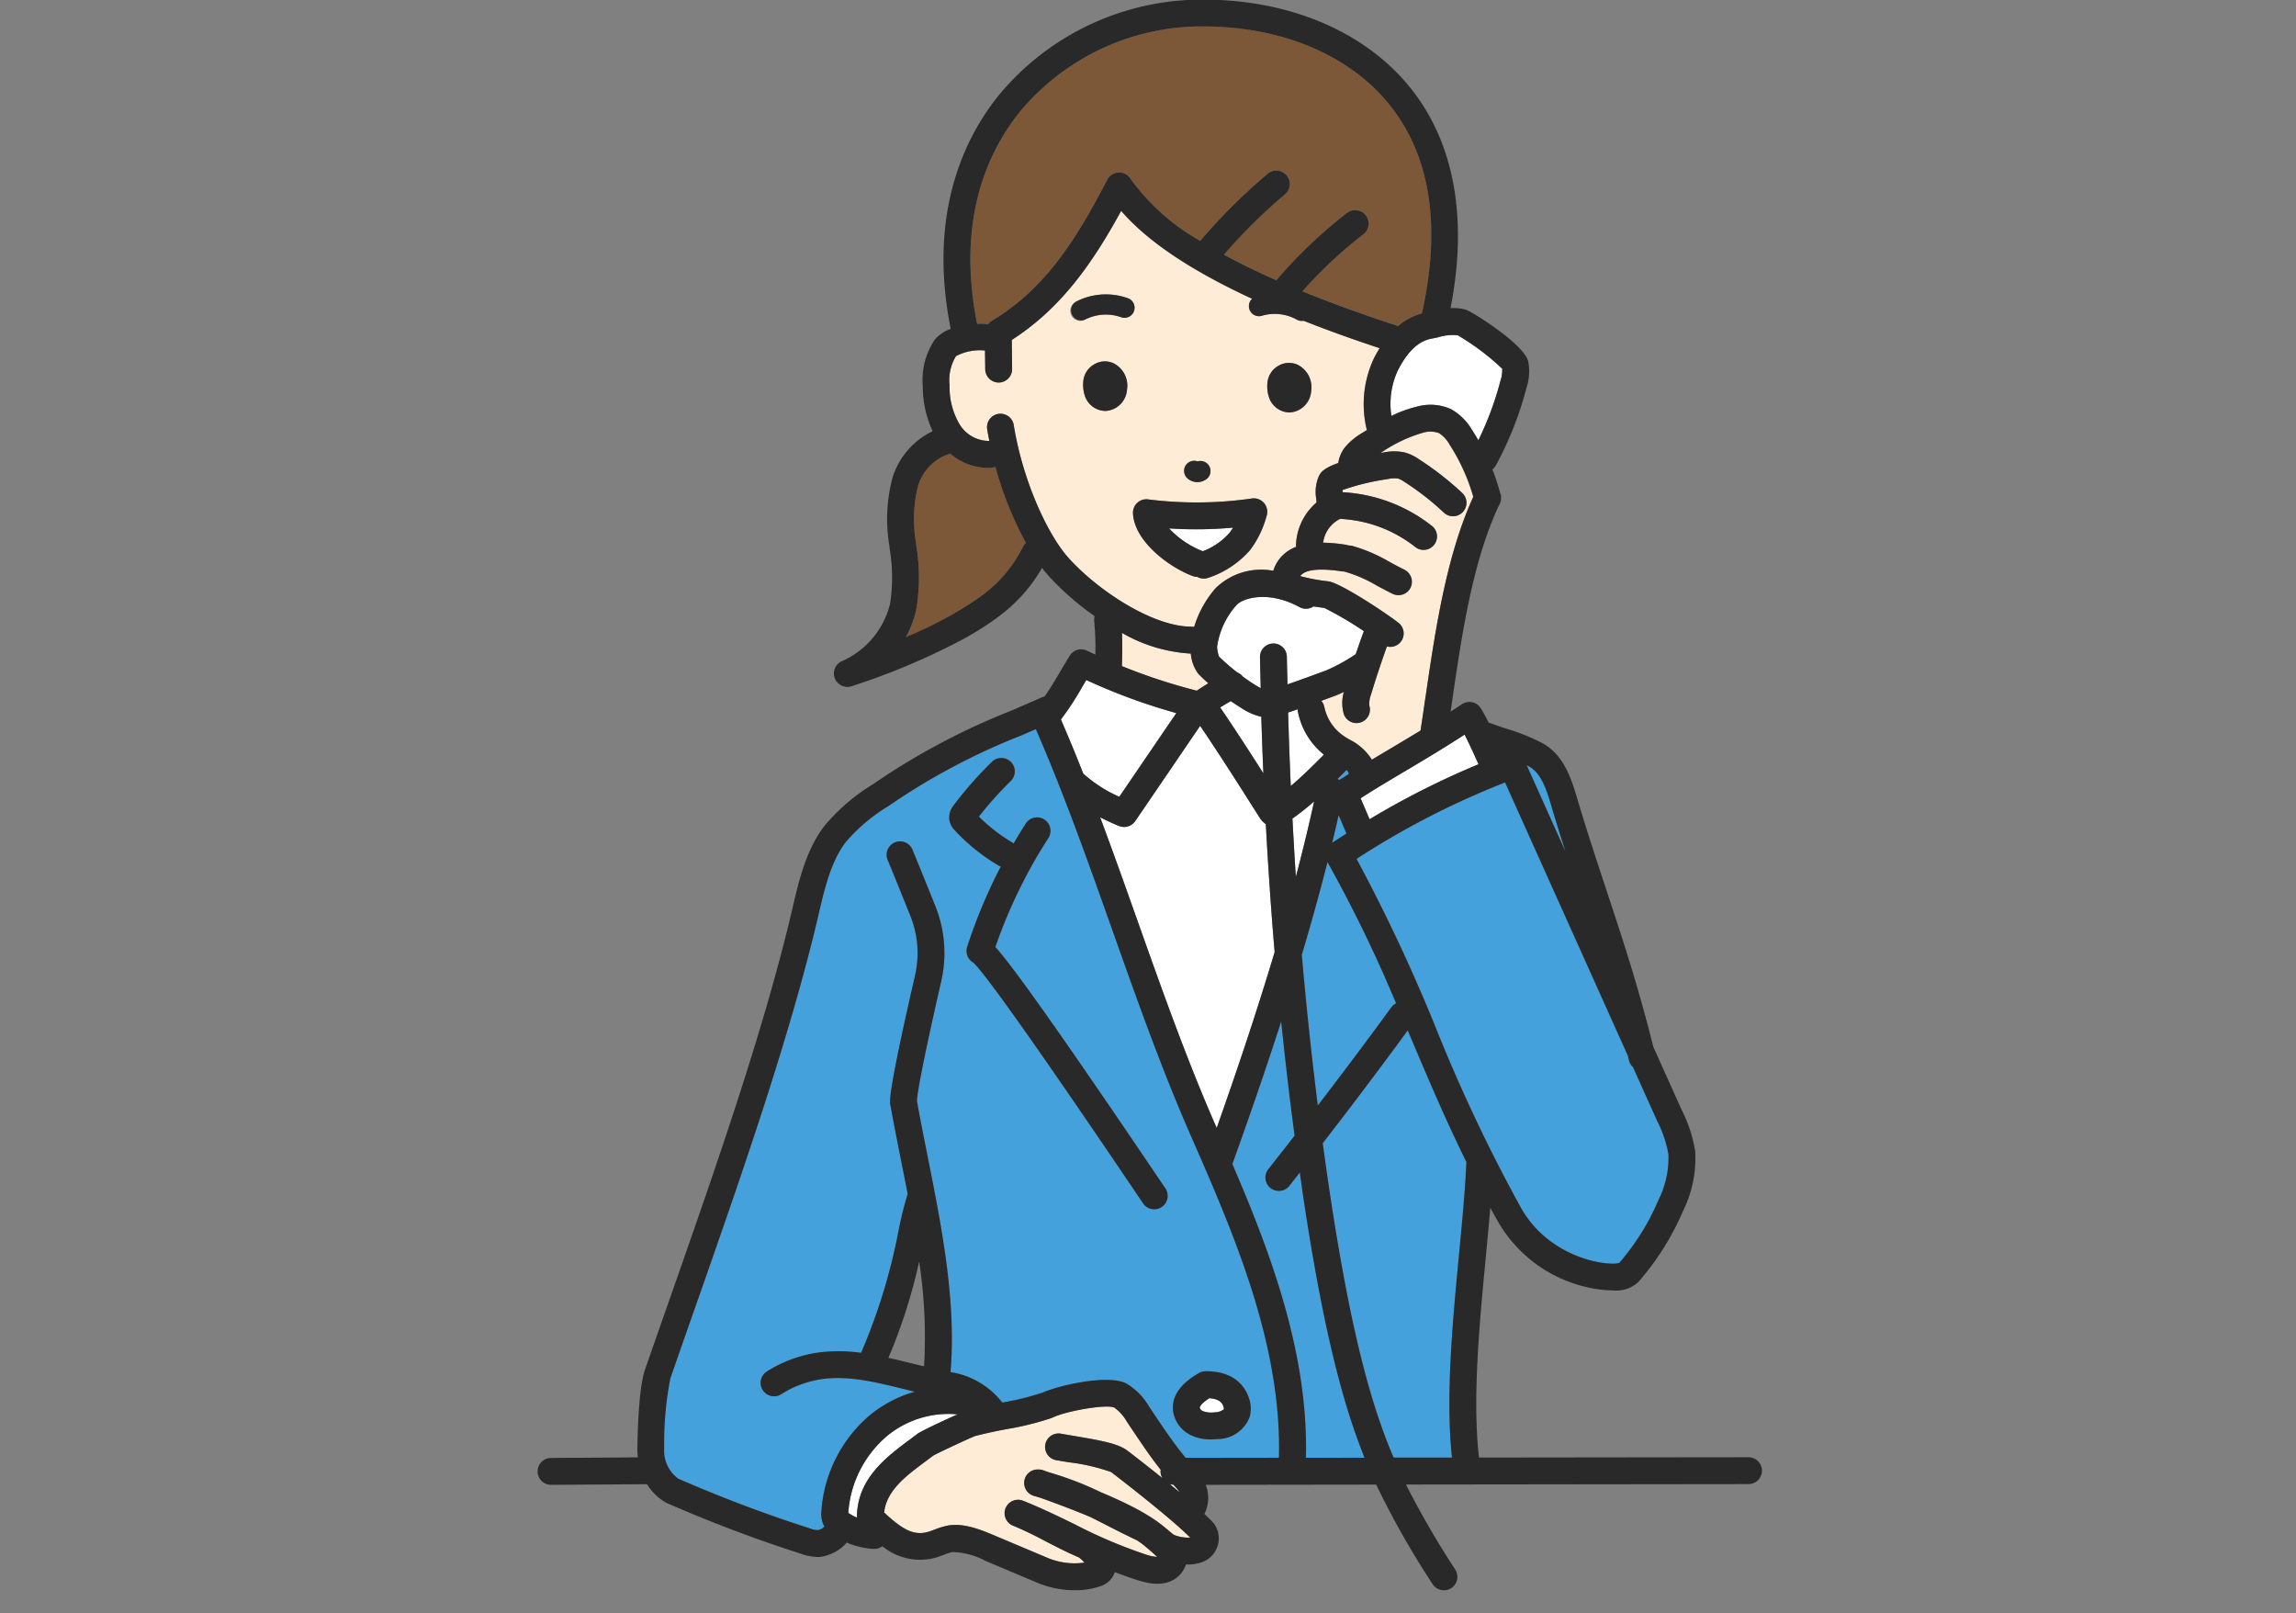 <svg xmlns="http://www.w3.org/2000/svg" xmlns:xlink="http://www.w3.org/1999/xlink" width="205" height="144" viewBox="0 0 205 144">
  <rect x="0" y="0" width="205" height="144" fill="#808080" stroke="none"/>
  <defs>
    <clipPath id="clip-path">
      <rect id="長方形_13743" data-name="長方形 13743" width="205" height="144" transform="translate(-4900 7011)" fill="#fff"/>
    </clipPath>
  </defs>
  <g id="マスクグループ_16" data-name="マスクグループ 16" transform="translate(4900 -7011)" clip-path="url(#clip-path)">
    <g id="グループ_2537" data-name="グループ 2537" transform="translate(-4865.007 6977.992)">
      <path id="パス_3203" data-name="パス 3203" d="M29.866,46.682l.073.028a5.974,5.974,0,0,0,2.349-1.6,4.03,4.03,0,0,0,.348-.506,36.45,36.45,0,0,1-5.706.069A8.188,8.188,0,0,0,29.866,46.682Z" transform="translate(42.461 35.502)" fill="#fff"/>
      <path id="パス_3204" data-name="パス 3204" d="M62.783,85.265c-2.568-5.86-4.811-12.182-6.978-18.289-2.126-6-4.329-12.2-6.824-17.924l-1.32.571a58.789,58.789,0,0,0-11.89,6.33,15.351,15.351,0,0,0-3.787,3.207c-1.312,1.745-1.867,4.127-2.4,6.427-2.531,10.874-7.042,23.735-11.023,35.087-.769,2.191-1.515,4.321-2.219,6.354a30.105,30.105,0,0,0-.543,6.212,3.076,3.076,0,0,0,1.264,2.717,122.8,122.8,0,0,0,11.683,4.414,2.458,2.458,0,0,0,.79.174,1.2,1.2,0,0,0,.583-.312,1.444,1.444,0,0,1-.117-.207,2.454,2.454,0,0,1-.162-1.158,12.336,12.336,0,0,1,4.443-8.666,11.121,11.121,0,0,1,3.9-2c-.356-.085-.713-.174-1.065-.259-2.507-.611-4.876-1.195-7.213-.867a9.228,9.228,0,0,0-3.649,1.349,1.2,1.2,0,0,1-1.284-2.029,11.678,11.678,0,0,1,4.6-1.693,14.147,14.147,0,0,1,3.815.028,52.446,52.446,0,0,0,3.357-10.979,32.922,32.922,0,0,1,.8-3.207q-.292-1.5-.591-2.989c-.324-1.632-.66-3.321-.952-4.941-.069-.389-.2-1.11,2.2-11.57a8.892,8.892,0,0,0-.421-5.329c-.66-1.648-1.462-3.641-2.041-5.03a1.2,1.2,0,0,1,2.215-.919c.579,1.4,1.389,3.4,2.053,5.054a11.291,11.291,0,0,1,.531,6.759c-2.009,8.764-2.159,10.392-2.163,10.667.279,1.579.6,3.163.931,4.839,1.284,6.423,2.6,13.048,2.061,19.366a7.276,7.276,0,0,1,4.629,2.717l.081-.016a24.081,24.081,0,0,0,3.507-.871c1.365-.607,5.8-1.673,7.488-.814a5.666,5.666,0,0,1,2.025,2.057l.535.8c.895,1.328,1.754,2.6,2.734,3.782l8.326-.012C70.956,103.946,66.626,94.032,62.783,85.265Zm-2.6,6.4a1.195,1.195,0,0,1-1.664-.324c-11.145-16.511-14.4-20.8-15.134-21.451a1.2,1.2,0,0,1-.543-1.413,47.252,47.252,0,0,1,3-7.164,1.368,1.368,0,0,1-.178-.073,17.416,17.416,0,0,1-3.932-3.159,1.732,1.732,0,0,1-.486-.964,1.711,1.711,0,0,1,.4-1.28,34,34,0,0,1,3.41-3.872,1.2,1.2,0,1,1,1.673,1.717A31.475,31.475,0,0,0,43.9,56.852a14.846,14.846,0,0,0,2.993,2.316,1.185,1.185,0,0,1,.105.077c.364-.616.733-1.227,1.122-1.83a1.2,1.2,0,0,1,2.013,1.3,45.158,45.158,0,0,0-4.762,9.78C46.718,70,50.152,74.654,60.511,90A1.2,1.2,0,0,1,60.187,91.663Zm4.993,20.759c-.2.016-.389.028-.575.028a4,4,0,0,1-1.681-.336,2.836,2.836,0,0,1-1.7-2.227c-.194-1.9,1.7-3,2.316-3.361a1.2,1.2,0,0,1,.6-.162c2.673-.012,3.584,1.519,3.876,2.434a2.79,2.79,0,0,1,.053,1.652A3.082,3.082,0,0,1,65.181,112.422Z" transform="translate(8.512 49.052)" fill="#45a1db"/>
      <path id="パス_3205" data-name="パス 3205" d="M28.464,63.8c-.863.551-.859.834-.859.867a.522.522,0,0,0,.3.292,2.158,2.158,0,0,0,1.045.1,1.326,1.326,0,0,0,.818-.275.8.8,0,0,0-.045-.235C29.662,64.358,29.508,63.872,28.464,63.8Z" transform="translate(44.52 94.026)" fill="#fff"/>
      <path id="パス_3206" data-name="パス 3206" d="M21.125,59.357a36.888,36.888,0,0,0,4.252-2.078c2.96-1.709,4.738-3.11,6.237-6.026a1.14,1.14,0,0,1,.239-.312,31.211,31.211,0,0,1-2.73-6.8,1.156,1.156,0,0,1-.356.093c-.117.008-.235.012-.348.012a5.253,5.253,0,0,1-3.329-1.276,4.321,4.321,0,0,0-2.871,2.879,12.2,12.2,0,0,0-.182,5.078l.036.328a17.169,17.169,0,0,1-.02,5.666A9.321,9.321,0,0,1,21.125,59.357Z" transform="translate(24.758 30.522)" fill="#7c5838"/>
      <path id="パス_3207" data-name="パス 3207" d="M31.852,52.631c-1.077,1.579-2.154,3.163-3.313,4.856a1.206,1.206,0,0,1-.992.518,1.263,1.263,0,0,1-.45-.085c-.624-.255-1.187-.518-1.689-.782,1.154,3.086,2.26,6.2,3.345,9.262,2.154,6.071,4.382,12.348,6.913,18.127l.154.348c1.689-4.783,3.511-10.149,5.172-15.7q-.48-5.655-.786-11.424a1.908,1.908,0,0,1-.559-.587c-1.689-2.677-3.438-5.431-5.305-8.185C33.488,50.229,32.67,51.428,31.852,52.631Z" transform="translate(37.823 48.826)" fill="#fff"/>
      <path id="パス_3208" data-name="パス 3208" d="M43.172,43.669a2.913,2.913,0,0,0-.956-1.045,2.269,2.269,0,0,0-1.482-.02A12.89,12.89,0,0,0,37,44.4l.2-.036a4.624,4.624,0,0,1,1.968-.012,4.276,4.276,0,0,1,1.251.6A27.069,27.069,0,0,1,44.29,47.97a1.2,1.2,0,0,1-1.644,1.749,24.059,24.059,0,0,0-3.523-2.746,2.46,2.46,0,0,0-.567-.3,2.793,2.793,0,0,0-.96.061A20.969,20.969,0,0,0,33.6,47.7a1.544,1.544,0,0,0,0,.194,14.121,14.121,0,0,1,8.023,3.045,1.2,1.2,0,0,1-1.5,1.871,11.7,11.7,0,0,0-6.747-2.535A2.763,2.763,0,0,0,31.869,52.4a14.748,14.748,0,0,1,2.017.186,1.046,1.046,0,0,1,.251.069,1.109,1.109,0,0,1,.36.041,14.265,14.265,0,0,1,3.228,1.381c.389.215.826.45,1.361.717a1.2,1.2,0,0,1-1.069,2.146c-.567-.283-1.025-.531-1.434-.753A11.873,11.873,0,0,0,33.833,55l-.073-.028a1.444,1.444,0,0,1-.227-.012c-2.572-.385-3.41.016-3.714.425a16.512,16.512,0,0,0,2.511.466c1,.105,4.961,2.685,6.269,3.706a1.2,1.2,0,0,1-1.033,2.106c-.506,1.417-.988,2.855-1.417,4.285a2.335,2.335,0,0,0-.154,1,1.2,1.2,0,0,1-.786,1.5,1.218,1.218,0,0,1-.36.057,1.194,1.194,0,0,1-1.142-.842,3.559,3.559,0,0,1,.016-1.94c-.292.142-.547.255-.733.324l-1.284.474a1.182,1.182,0,0,1,.271.547,4.174,4.174,0,0,0,1.745,2.6c.166.105.336.211.51.312a4.973,4.973,0,0,1,1.992,1.794c.551-.332,1.106-.664,1.685-1,.834-.5,1.729-1.029,2.665-1.6v-.045c.146-.952.292-1.936.437-2.944.863-5.909,1.843-12.578,4.264-17.867A17.27,17.27,0,0,0,43.172,43.669Z" transform="translate(51.275 29.051)" fill="#ffecd6"/>
      <path id="パス_3209" data-name="パス 3209" d="M43.69,74.753a1.128,1.128,0,0,1,.235.024,9.4,9.4,0,0,1,1.928-3.471,5.844,5.844,0,0,1,5.139-1.543,3.308,3.308,0,0,1,2.037-2.134,4.3,4.3,0,0,1,.045-.769,5.289,5.289,0,0,1,1.782-3.2c-.008-.113-.02-.227-.032-.344a3.5,3.5,0,0,1,.215-1.948c.138-.3.336-.733,1.754-1.227a2.96,2.96,0,0,1,.62-1.425,5.756,5.756,0,0,1,1.515-1.255l.417-.263a9.614,9.614,0,0,1,.668-6.471c.154-.3.312-.571.474-.834q-3.663-1.215-6.8-2.454a.942.942,0,0,1-.154.02.924.924,0,0,1-.441-.117,4.058,4.058,0,0,0-3.122-.344.9.9,0,0,1-.871-1.519c-5.467-2.527-9.343-5.127-11.692-7.848-2.677,4.912-5.508,8.788-9.764,11.526l.028,2.588a1.2,1.2,0,0,1-1.187,1.211h-.012a1.2,1.2,0,0,1-1.2-1.187l-.02-1.668a4.54,4.54,0,0,0-2.592.5,4.11,4.11,0,0,0-.571,2.612,6.488,6.488,0,0,0,.907,3.5,3.072,3.072,0,0,0,2.636,1.458h.008c-.065-.32-.126-.644-.178-.972a1.2,1.2,0,1,1,2.365-.389c.85,5.147,3.11,9.849,4.9,11.829C35.465,71.643,40.308,74.753,43.69,74.753Zm-5.755-21.16a2.04,2.04,0,0,1-1.907,1.9h-.036a1.969,1.969,0,0,1-1.81-1.32,3.2,3.2,0,0,1-.154-1.292h0a1.928,1.928,0,0,1,.927-1.515,1.868,1.868,0,0,1,1.741-.146A2.242,2.242,0,0,1,37.935,53.593Zm12.534-.579A1.941,1.941,0,0,1,51.4,51.5a1.867,1.867,0,0,1,1.741-.142,2.239,2.239,0,0,1,1.239,2.373,2.047,2.047,0,0,1-1.907,1.9h-.036a1.964,1.964,0,0,1-1.81-1.324A3.186,3.186,0,0,1,50.469,53.014ZM43.2,60.308a.9.9,0,0,1,1.033-.316.9.9,0,0,1,.741,1.62,1.353,1.353,0,0,1-1.579-.049A.9.9,0,0,1,43.2,60.308Zm-3.377,3.078A34.621,34.621,0,0,0,49.1,63.3a1.2,1.2,0,0,1,1.3,1.571,8.852,8.852,0,0,1-1.474,3.037,8.475,8.475,0,0,1-3.73,2.474,1.188,1.188,0,0,1-.976-.081h0a1.173,1.173,0,0,1-.421-.077c-2.078-.778-5.208-3.094-5.317-5.6a1.2,1.2,0,0,1,1.353-1.239Zm-6.39-17.677a5.8,5.8,0,0,1,4.552-.288.9.9,0,1,1-.607,1.693,4.073,4.073,0,0,0-3.134.2.9.9,0,1,1-.81-1.6Z" transform="translate(27.698 14.203)" fill="#ffecd6"/>
      <path id="パス_3210" data-name="パス 3210" d="M31.173,54.841l-.02.016.8,1.867a74.966,74.966,0,0,1,9.727-4.908c-.373-.83-.826-1.822-1.243-2.644-1.968,1.276-3.762,2.337-5.37,3.292C33.692,53.281,32.392,54.051,31.173,54.841Z" transform="translate(55.34 49.415)" fill="#fff"/>
      <path id="パス_3211" data-name="パス 3211" d="M40.126,94.433q-.419-1.045-.822-2.179c-1.717-4.9-3.159-11.368-4.536-20.342-.15-.972-.283-1.956-.421-2.936-.3.377-.591.757-.887,1.13a1.2,1.2,0,1,1-1.879-1.486q1.154-1.458,2.3-2.936-.668-5.036-1.195-10.189c-1.466,4.552-2.977,8.873-4.358,12.724,3.463,8.067,6.8,16.952,6.569,26.222Z" transform="translate(46.716 68.701)" fill="#45a1db"/>
      <path id="パス_3212" data-name="パス 3212" d="M43.138,67.436c-1.814-3.685-3.365-7.33-4.872-10.894l-.36-.85c-2.474,3.377-5.014,6.747-7.589,10.068.239,1.741.482,3.471.745,5.188C32.419,79.776,33.828,86.1,35.5,90.86c.364,1.049.749,2.033,1.15,2.968l5.208,0c-.583-5.406.053-12.084.62-18.033C42.762,72.786,43.033,69.947,43.138,67.436Z" transform="translate(52.791 69.302)" fill="#45a1db"/>
      <path id="パス_3213" data-name="パス 3213" d="M34.334,69.6h.109a1.141,1.141,0,0,1,.385.061l.543.194A29.378,29.378,0,0,1,40,71.627c3.965,1.664,5.159,2.673,6.026,3.4.2.17.356.3.514.413a3.494,3.494,0,0,0,1.446.235c-1.907-1.9-6.532-5.443-7.063-5.852a17.347,17.347,0,0,0-3.8-.875c-.344-.057-.693-.117-1.045-.178a1.2,1.2,0,1,1,.413-2.361c.344.061.693.117,1.033.174,2.551.433,4.034.7,4.856,1.332.433.332,1.7,1.308,3.122,2.45a1.2,1.2,0,0,1-.17-.6c0-.049.012-.1.016-.142-.891-1.126-1.677-2.292-2.491-3.507l-.531-.79a3.87,3.87,0,0,0-1.13-1.264c-.745-.312-4.313.32-5.459.879l-.085.032-.085.036a25.709,25.709,0,0,1-3.851.96c-.7.13-1.5.271-2.94.636-.462.174-3.264,1.482-3.722,1.741-.207.154-.417.312-.632.47-1.822,1.353-3.548,2.632-3.77,4.613,1.612,1.5,2.628,2.106,3.932,1.733.194-.057.381-.13.567-.2a7.446,7.446,0,0,1,1.13-.348c1.466-.3,3.134.409,4.345.927l4.673,1.968a6.228,6.228,0,0,0,3.244.4,3.374,3.374,0,0,0-.5-.462c-1.162-.5-2.045-.964-2.9-1.409-.931-.486-1.814-.944-3.025-1.446a1.2,1.2,0,0,1,.895-2.223c1.62.644,3.159,1.393,4.649,2.118a43.94,43.94,0,0,0,6.419,2.721,3.729,3.729,0,0,0,.948.19c-.389-.373-.968-.871-1.365-1.183-.134-.093-.283-.194-.445-.3-1.187-.567-2.086-1.025-2.875-1.43-.482-.247-.9-.466-1.312-.664-1.178-.494-2.624-1.057-4.41-1.693-.2-.061-.4-.122-.624-.186a1.2,1.2,0,0,1,.34-2.345Z" transform="translate(23.297 94.589)" fill="#ffecd6"/>
      <path id="パス_3214" data-name="パス 3214" d="M27.271,65.752a1.271,1.271,0,0,1-.328-.061c.292.239.587.482.879.725a2.783,2.783,0,0,0-.364-.458C27.393,65.889,27.336,65.821,27.271,65.752Z" transform="translate(42.501 99.796)" fill="#fff"/>
      <path id="パス_3215" data-name="パス 3215" d="M25.4,66.4c.219-.166.441-.328.652-.49.3-.223,2.329-1.183,3.572-1.729a8.639,8.639,0,0,0-6.212,1.859,9.883,9.883,0,0,0-3.552,6.937,4.67,4.67,0,0,0,.778.421l0-.02C20.629,69.94,23.274,67.98,25.4,66.4Z" transform="translate(20.888 95.081)" fill="#fff"/>
      <path id="パス_3216" data-name="パス 3216" d="M37.063,53.652c-.441-1.49-.9-3.029-1.984-3.661-.089-.053-.174-.1-.263-.146l3.463,7.707c-.356-1.11-.717-2.248-1.077-3.442Z" transform="translate(66.509 51.47)" fill="#45a1db"/>
      <path id="パス_3217" data-name="パス 3217" d="M32.575,52.088c.34-.223.68-.445,1.029-.66-.3-.271-.6-.551-.883-.838a3.5,3.5,0,0,1-.676-1.814A13.85,13.85,0,0,1,25.9,46.929c.036.988.024,2.1-.008,2.964A51.248,51.248,0,0,0,32.575,52.088Z" transform="translate(39.287 42.577)" fill="#ffecd6"/>
      <path id="パス_3218" data-name="パス 3218" d="M43.347,33.56a21.117,21.117,0,0,0-16.43,7.682c-2.778,3.471-5.641,9.537-3.77,18.86a6.571,6.571,0,0,1,.984.032,1.147,1.147,0,0,1,.328-.3c4.588-2.762,7.346-6.868,10.307-12.595a1.2,1.2,0,0,1,2.078-.093A19.365,19.365,0,0,0,43.072,52.7a51.6,51.6,0,0,1,6.018-5.994,1.2,1.2,0,0,1,1.547,1.835,49.251,49.251,0,0,0-5.451,5.386q2.114,1.148,4.681,2.288a42.184,42.184,0,0,1,6.293-6,1.2,1.2,0,1,1,1.466,1.9,39.621,39.621,0,0,0-5.435,5.086q3.839,1.567,8.545,3.1a5.487,5.487,0,0,1,2.13-1.13c1.725-7.759.773-14-2.835-18.552C56.468,36.136,50.385,33.56,43.347,33.56Z" transform="translate(29.098 1.805)" fill="#7c5838"/>
      <path id="パス_3219" data-name="パス 3219" d="M31.315,50.508l.1-.065c.073-.049.154-.093.227-.142l-.016-.069a.6.6,0,0,0-.182-.279c-.186.186-.389.385-.616.612l-.178.178a1.083,1.083,0,0,1,.13.1A5.287,5.287,0,0,0,31.315,50.508Z" transform="translate(53.797 51.8)" fill="#45a1db"/>
      <path id="パス_3220" data-name="パス 3220" d="M26.419,48.636a25.126,25.126,0,0,1-1.875,2.855c.692,1.583,1.357,3.2,2,4.839l.053.04a12.094,12.094,0,0,0,3.159,2.021c.948-1.385,1.847-2.709,2.75-4.034.769-1.134,1.543-2.264,2.345-3.438a53.139,53.139,0,0,1-8.039-2.952C26.67,48.211,26.541,48.43,26.419,48.636Z" transform="translate(35.185 45.746)" fill="#fff"/>
      <path id="パス_3221" data-name="パス 3221" d="M31.8,52.59l-.7-1.644q-.273,1.233-.571,2.466C30.952,53.129,31.373,52.862,31.8,52.59Z" transform="translate(53.431 54.828)" fill="#45a1db"/>
      <path id="パス_3222" data-name="パス 3222" d="M31.73,49.83a5.365,5.365,0,0,1-1.745-.757c-.332-.2-.656-.417-.98-.64-.32.182-.636.369-.948.563,1.349,1.976,2.62,3.944,3.855,5.888C31.844,53.2,31.779,51.519,31.73,49.83Z" transform="translate(45.898 47.164)" fill="#fff"/>
      <path id="パス_3223" data-name="パス 3223" d="M54.511,93.121a21.242,21.242,0,0,0,3.523-5.657,8.419,8.419,0,0,0,.875-4.038,10.3,10.3,0,0,0-1-2.96l-2.171-4.831a1.192,1.192,0,0,1-.356-.6l-.109-.437L44.322,50.226A73.293,73.293,0,0,0,31.063,57.05,153.864,153.864,0,0,1,38.2,72.277a144.532,144.532,0,0,0,7.573,15.976C48.3,92.667,53.349,93.424,54.511,93.121Z" transform="translate(55.066 52.632)" fill="#45a1db"/>
      <path id="パス_3224" data-name="パス 3224" d="M41.637,44.426a2.963,2.963,0,0,0,.146-1.041A21.73,21.73,0,0,0,37.815,40.4a4.393,4.393,0,0,0-1.733.17c-.2.045-.4.089-.6.126-1.162.215-2.114,1.106-3,2.8A7.087,7.087,0,0,0,31.89,47.6a10.5,10.5,0,0,1,2.215-.818,4.5,4.5,0,0,1,3.094.2,5.031,5.031,0,0,1,1.907,1.891c.19.292.369.591.547.895A28.44,28.44,0,0,0,41.637,44.426Z" transform="translate(57.353 22.54)" fill="#fff"/>
      <path id="パス_3225" data-name="パス 3225" d="M31.589,50.643a22.793,22.793,0,0,1-1.94,1.539c.093,1.741.19,3.479.308,5.208C30.552,55.13,31.1,52.874,31.589,50.643Z" transform="translate(50.754 53.904)" fill="#fff"/>
      <path id="パス_3226" data-name="パス 3226" d="M37.851,64.947a1.182,1.182,0,0,1,.421-.356A122.627,122.627,0,0,0,32.145,51.98c-.7,2.77-1.474,5.544-2.288,8.282q.589,6.816,1.43,13.449C33.51,70.811,35.709,67.879,37.851,64.947Z" transform="translate(51.388 57.981)" fill="#45a1db"/>
      <path id="パス_3227" data-name="パス 3227" d="M32.459,52.957l.292-.292a6.524,6.524,0,0,1-2.312-3.782,1.035,1.035,0,0,1-.02-.271c-.332.113-.616.211-.863.292q.091,3.292.235,6.561C30.79,54.626,31.709,53.707,32.459,52.957Z" transform="translate(50.467 47.71)" fill="#fff"/>
      <path id="パス_3228" data-name="パス 3228" d="M34.22,51.476c.012.826.04,1.644.057,2.466.786-.271,1.891-.668,3.471-1.251a16.425,16.425,0,0,0,2.624-1.446c.231-.688.474-1.373.721-2.057a32.2,32.2,0,0,0-3.531-2.073c-.32-.036-.64-.085-.96-.134a1.2,1.2,0,0,1-1.247.065c-2.766-1.511-5.082-.83-5.657-.154a7.029,7.029,0,0,0-1.709,3.722,4.4,4.4,0,0,0,.158.826,18.485,18.485,0,0,0,1.644,1.438,1.2,1.2,0,0,1,.5.373c.377.275.761.539,1.162.782.142.089.288.174.433.247-.02-.923-.053-1.843-.065-2.766A1.2,1.2,0,0,1,33,50.293h.016A1.2,1.2,0,0,1,34.22,51.476Z" transform="translate(45.685 40.161)" fill="#fff"/>
      <path id="パス_3229" data-name="パス 3229" d="M121.123,163.094h0l-24.063.028c-.6-5.2.032-11.87.6-17.8.146-1.547.288-3.049.409-4.491.231.417.458.834.7,1.251a12.328,12.328,0,0,0,9.5,6.087c.259.02.5.032.729.032a2.879,2.879,0,0,0,2.308-.769,23.994,23.994,0,0,0,4.005-6.39,10.608,10.608,0,0,0,1.053-5.244,12.324,12.324,0,0,0-1.195-3.681l-2.547-5.666c-1.361-5.451-2.742-9.626-4.2-14.032-.786-2.377-1.6-4.835-2.414-7.533l-.134-.445c-.547-1.843-1.17-3.936-3.074-5.05a18.186,18.186,0,0,0-3.438-1.377c-.409-.142-.887-.308-1.438-.5-.247-.482-.486-.927-.7-1.272a1.2,1.2,0,0,0-1.689-.369c-.344.235-.676.445-1.012.664l.142-.96c.85-5.836,1.814-12.433,4.171-17.442a1.172,1.172,0,0,0,.194-.6l0-.081,0-.065a1.092,1.092,0,0,0-.089-.409,19.64,19.64,0,0,0-.684-2.069,1.144,1.144,0,0,0,.3-.34,30.55,30.55,0,0,0,2.758-7,4.557,4.557,0,0,0,.13-2.333c-.4-1.535-5.066-4.455-5.581-4.592a4.153,4.153,0,0,0-1.345-.126c1.559-7.958.356-14.7-3.507-19.572-4.021-5.066-10.788-7.974-18.564-7.974a23.532,23.532,0,0,0-18.3,8.581c-3.1,3.872-6.3,10.6-4.256,20.816a3.291,3.291,0,0,0-1.438.976,6.493,6.493,0,0,0-1.057,4.123A9.464,9.464,0,0,0,48.28,71.5,6.864,6.864,0,0,0,44.7,75.628a14.412,14.412,0,0,0-.288,6.087l.036.332a15.191,15.191,0,0,1,.024,4.88,7.56,7.56,0,0,1-4.289,5.1,1.2,1.2,0,0,0,.49,2.3,1.245,1.245,0,0,0,.4-.069,61.574,61.574,0,0,0,10.266-4.374c2.94-1.7,5.034-3.3,6.71-6.18a9.589,9.589,0,0,0,.612.745,24.83,24.83,0,0,0,4.086,3.564,1.208,1.208,0,0,0-.041.486,23.972,23.972,0,0,1,.1,2.944c-.247-.117-.5-.231-.741-.348a1.2,1.2,0,0,0-1.547.45c-.4.656-.713,1.174-.976,1.628-.45.761-.778,1.316-1.276,2.013a1.87,1.87,0,0,0-.243.077c-1.021.45-1.944.846-2.794,1.215a61.323,61.323,0,0,0-12.291,6.548,17.374,17.374,0,0,0-4.353,3.75c-1.616,2.15-2.231,4.779-2.835,7.37-2.491,10.7-6.978,23.5-10.938,34.791-.769,2.195-1.519,4.325-2.223,6.362-.539,1.559-.652,5.39-.672,6.961a6.434,6.434,0,0,0,.045.846l-7.759.053a1.2,1.2,0,0,0,.008,2.4h.008l8.557-.057a4.746,4.746,0,0,0,1.664,1.628l.113.057a124.835,124.835,0,0,0,11.975,4.528A4.752,4.752,0,0,0,38,172q.128,0,.255-.012a3.853,3.853,0,0,0,2.357-1.272,7.125,7.125,0,0,0,2.406.563h.065a1.176,1.176,0,0,0,.709-.239,5.279,5.279,0,0,0,4.746,1.021c.251-.073.5-.166.749-.259a5.225,5.225,0,0,1,.753-.247,6.667,6.667,0,0,1,2.94.786l4.677,1.972a8.7,8.7,0,0,0,3.317.656,6.911,6.911,0,0,0,2.195-.332,2.025,2.025,0,0,0,1.381-1.288q1.039.413,2.126.749c.668.2,2.454.745,3.661-.494a2.325,2.325,0,0,0,.555-.94c.053,0,.109.008.166.008a3.738,3.738,0,0,0,1.045-.138,2.25,2.25,0,0,0,1.511-1.255,2.2,2.2,0,0,0-.482-2.551c-.174-.174-.377-.369-.587-.571a3.213,3.213,0,0,0,.117-2.6l15.219-.02a75.545,75.545,0,0,0,5.034,8.877,1.2,1.2,0,0,0,2.029-1.284,79.962,79.962,0,0,1-4.406-7.6l30.584-.036a1.2,1.2,0,1,0,0-2.4Zm-7.148-27.036a8.419,8.419,0,0,1-.875,4.038,21.242,21.242,0,0,1-3.523,5.657c-1.162.3-6.208-.454-8.739-4.868a144.92,144.92,0,0,1-7.573-15.976,153.862,153.862,0,0,0-7.136-15.227,73.294,73.294,0,0,1,13.259-6.824l10.955,24.375.109.437a1.192,1.192,0,0,0,.356.6l2.171,4.831A10.386,10.386,0,0,1,113.975,136.058ZM73.49,133.353c-2.531-5.779-4.758-12.056-6.913-18.127-1.085-3.062-2.191-6.176-3.345-9.262.5.263,1.065.526,1.689.782a1.263,1.263,0,0,0,.45.085,1.206,1.206,0,0,0,.992-.518c1.154-1.685,2.227-3.264,3.3-4.839.818-1.207,1.64-2.414,2.5-3.669,1.859,2.742,3.6,5.5,5.305,8.185a1.908,1.908,0,0,0,.559.587q.31,5.765.786,11.424c-1.66,5.552-3.483,10.918-5.171,15.7Zm7.549-46.147a1.2,1.2,0,0,0,1.247-.065c.32.049.64.1.96.134a32.524,32.524,0,0,1,3.535,2.073q-.377,1.027-.725,2.057a16.425,16.425,0,0,1-2.624,1.446c-1.575.583-2.681.98-3.471,1.251-.016-.822-.045-1.64-.057-2.466a1.2,1.2,0,0,0-1.2-1.183H78.69a1.2,1.2,0,0,0-1.183,1.219c.016.923.045,1.843.065,2.766-.146-.073-.292-.158-.433-.247-.4-.243-.786-.506-1.162-.782a1.2,1.2,0,0,0-.5-.373A18.484,18.484,0,0,1,73.83,91.6a4.4,4.4,0,0,1-.158-.826,7,7,0,0,1,1.713-3.722C75.956,86.376,78.272,85.7,81.038,87.206ZM80.9,96.593a6.524,6.524,0,0,0,2.312,3.782l-.292.292c-.749.749-1.668,1.668-2.669,2.507q-.146-3.268-.235-6.561.371-.121.863-.292A1.035,1.035,0,0,0,80.9,96.593Zm3.625,9.181.7,1.644c-.425.271-.846.539-1.272.822Q84.256,107.007,84.529,105.774Zm.68-3.531-.093.065c-.081.053-.207.142-.543.332a1.082,1.082,0,0,0-.13-.1l.178-.178c.223-.223.429-.425.616-.612a.6.6,0,0,1,.182.279l.016.069C85.364,102.15,85.283,102.194,85.21,102.243Zm-9.327-6.006a5.365,5.365,0,0,0,1.745.757q.073,2.533.186,5.054c-1.239-1.944-2.515-3.916-3.859-5.888.312-.194.632-.381.948-.563C75.227,95.82,75.551,96.034,75.883,96.237Zm4.52,9.849a22.793,22.793,0,0,0,1.94-1.539c-.486,2.231-1.037,4.487-1.632,6.743C80.593,109.565,80.5,107.827,80.4,106.086Zm3.13,3.876a122.624,122.624,0,0,1,6.127,12.611,1.182,1.182,0,0,0-.421.356c-2.142,2.932-4.341,5.864-6.565,8.764q-.838-6.633-1.43-13.449C82.059,115.506,82.832,112.732,83.533,109.961Zm20.038-4.839.138.458c.36,1.195.721,2.333,1.077,3.442l-3.463-7.707c.089.045.178.093.263.146C102.672,102.093,103.13,103.632,103.571,105.122Zm-7.792-6.54c.417.826.871,1.818,1.243,2.649a74.459,74.459,0,0,0-9.727,4.908l-.8-1.867.02-.016c1.219-.79,2.519-1.559,3.9-2.377C92.021,100.923,93.811,99.861,95.779,98.582Zm-3.491-3.353c-.146,1-.288,1.992-.437,2.944v.045c-.935.571-1.826,1.1-2.665,1.6-.579.344-1.134.676-1.685,1.008a4.99,4.99,0,0,0-1.988-1.794c-.178-.1-.348-.207-.514-.312a4.174,4.174,0,0,1-1.745-2.6,1.2,1.2,0,0,0-.271-.547l1.284-.474c.186-.069.445-.182.733-.324a3.559,3.559,0,0,0-.016,1.94,1.2,1.2,0,0,0,1.142.842,1.218,1.218,0,0,0,.36-.057,1.2,1.2,0,0,0,.786-1.5,2.335,2.335,0,0,1,.154-1c.429-1.43.911-2.867,1.417-4.285a1.21,1.21,0,0,0,.3.04,1.2,1.2,0,0,0,.737-2.146c-1.308-1.021-5.277-3.6-6.269-3.706a16.512,16.512,0,0,1-2.511-.466c.3-.409,1.146-.81,3.714-.425a1.443,1.443,0,0,0,.227.012l.073.028a11.873,11.873,0,0,1,2.75,1.187c.409.223.867.47,1.434.753a1.2,1.2,0,1,0,1.069-2.146c-.535-.267-.972-.5-1.361-.717a14.264,14.264,0,0,0-3.228-1.381,1.109,1.109,0,0,0-.36-.041,1.046,1.046,0,0,0-.251-.069,14.749,14.749,0,0,0-2.017-.186,2.763,2.763,0,0,1,1.511-2.122A11.7,11.7,0,0,1,91.4,81.864a1.2,1.2,0,0,0,1.5-1.871,14.121,14.121,0,0,0-8.023-3.045,1.545,1.545,0,0,1,0-.194,20.97,20.97,0,0,1,3.993-.972,2.788,2.788,0,0,1,.96-.061,2.46,2.46,0,0,1,.567.3,24.059,24.059,0,0,1,3.523,2.746,1.2,1.2,0,1,0,1.644-1.749A27.07,27.07,0,0,0,91.693,74a4.276,4.276,0,0,0-1.251-.6,4.624,4.624,0,0,0-1.968.012l-.2.036a12.89,12.89,0,0,1,3.734-1.8,2.269,2.269,0,0,1,1.482.02,2.913,2.913,0,0,1,.956,1.045,17.27,17.27,0,0,1,2.106,4.641C94.131,82.65,93.151,89.32,92.289,95.229Zm2.879-32.293a21.73,21.73,0,0,1,3.969,2.989,3.1,3.1,0,0,1-.146,1.041,28.44,28.44,0,0,1-1.984,5.346c-.174-.3-.356-.6-.547-.895a5.031,5.031,0,0,0-1.907-1.891,4.5,4.5,0,0,0-3.094-.2,10.5,10.5,0,0,0-2.215.818,7.087,7.087,0,0,1,.591-4.106c.887-1.7,1.839-2.588,3-2.8.194-.036.4-.081.6-.126A4.393,4.393,0,0,1,95.168,62.936ZM56.015,43.048a21.117,21.117,0,0,1,16.43-7.682c7.038,0,13.121,2.576,16.685,7.067,3.608,4.552,4.56,10.793,2.835,18.552a5.487,5.487,0,0,0-2.13,1.13q-4.708-1.537-8.545-3.1a39.621,39.621,0,0,1,5.435-5.086,1.2,1.2,0,1,0-1.466-1.9,42.185,42.185,0,0,0-6.293,6q-2.57-1.136-4.681-2.288a49.25,49.25,0,0,1,5.451-5.386,1.2,1.2,0,0,0-1.547-1.835,51.606,51.606,0,0,0-6.018,5.994,19.365,19.365,0,0,1-6.228-5.552,1.187,1.187,0,0,0-1.065-.555,1.206,1.206,0,0,0-1.012.648c-2.96,5.726-5.718,9.833-10.307,12.595a1.147,1.147,0,0,0-.328.3,6.572,6.572,0,0,0-.984-.032C50.374,52.585,53.237,46.518,56.015,43.048Zm.356,38.728c-1.5,2.916-3.276,4.317-6.237,6.026a36.888,36.888,0,0,1-4.252,2.078,9.321,9.321,0,0,0,.927-2.43,17.145,17.145,0,0,0,.02-5.662l-.036-.332a12.2,12.2,0,0,1,.182-5.078A4.321,4.321,0,0,1,49.847,73.5a5.253,5.253,0,0,0,3.329,1.276c.113,0,.231,0,.348-.012a1.156,1.156,0,0,0,.356-.093,31.211,31.211,0,0,0,2.73,6.8A1.141,1.141,0,0,0,56.372,81.775Zm4.066,1.061c-1.8-1.98-4.058-6.682-4.908-11.829a1.2,1.2,0,1,0-2.365.389c.053.328.113.652.178.972h-.008A3.077,3.077,0,0,1,50.7,70.91a6.488,6.488,0,0,1-.907-3.5,4.11,4.11,0,0,1,.571-2.612,4.54,4.54,0,0,1,2.592-.5l.02,1.668a1.2,1.2,0,0,0,1.2,1.187h.012a1.2,1.2,0,0,0,1.187-1.211l-.028-2.588c4.256-2.738,7.087-6.613,9.764-11.526,2.349,2.721,6.224,5.321,11.692,7.848a.9.9,0,0,0,.871,1.519,4.058,4.058,0,0,1,3.122.344.924.924,0,0,0,.441.117.942.942,0,0,0,.154-.02q3.128,1.239,6.8,2.454c-.162.263-.32.539-.474.834a9.589,9.589,0,0,0-.664,6.471l-.421.263a5.756,5.756,0,0,0-1.515,1.255,2.96,2.96,0,0,0-.62,1.425c-1.417.494-1.616.923-1.754,1.227a3.5,3.5,0,0,0-.215,1.948c.012.117.024.231.032.344a5.289,5.289,0,0,0-1.782,3.2,4.3,4.3,0,0,0-.045.769,3.308,3.308,0,0,0-2.037,2.134,5.844,5.844,0,0,0-5.139,1.543,9.4,9.4,0,0,0-1.928,3.471,1.127,1.127,0,0,0-.235-.024C68.006,88.956,63.163,85.845,60.437,82.836Zm4.746,6.67a13.85,13.85,0,0,0,6.147,1.847,3.5,3.5,0,0,0,.676,1.814c.283.288.579.567.883.838-.348.215-.688.433-1.029.66a51.247,51.247,0,0,1-6.686-2.195C65.208,91.6,65.22,90.494,65.184,89.506ZM61.6,94.382c.122-.207.251-.425.4-.668a53.139,53.139,0,0,0,8.039,2.952c-.806,1.178-1.583,2.316-2.357,3.454-.895,1.32-1.794,2.636-2.738,4.017a12,12,0,0,1-3.159-2.021l-.053-.04c-.648-1.636-1.312-3.256-2-4.839A25.126,25.126,0,0,0,61.6,94.382ZM38.047,169.6a2.458,2.458,0,0,1-.79-.174,122.8,122.8,0,0,1-11.683-4.414,3.076,3.076,0,0,1-1.264-2.717,30.105,30.105,0,0,1,.543-6.212c.7-2.033,1.45-4.163,2.219-6.354,3.981-11.351,8.492-24.213,11.023-35.087.535-2.3,1.089-4.681,2.4-6.427A15.352,15.352,0,0,1,44.283,105a58.789,58.789,0,0,1,11.89-6.33l1.32-.571c2.495,5.726,4.7,11.926,6.824,17.924,2.167,6.111,4.41,12.429,6.978,18.289,3.843,8.768,8.172,18.681,7.9,28.826l-8.326.012c-.98-1.187-1.839-2.454-2.734-3.782l-.535-.8a5.751,5.751,0,0,0-2.025-2.057c-1.693-.863-6.123.207-7.484.814a24.225,24.225,0,0,1-3.511.871l-.081.016a7.278,7.278,0,0,0-4.625-2.717c.535-6.318-.786-12.947-2.065-19.37-.332-1.673-.652-3.256-.931-4.835,0-.275.154-1.9,2.163-10.667a11.291,11.291,0,0,0-.531-6.759c-.664-1.652-1.474-3.657-2.053-5.054a1.2,1.2,0,0,0-2.215.919c.579,1.389,1.381,3.382,2.041,5.03a8.892,8.892,0,0,1,.421,5.329c-2.4,10.46-2.268,11.181-2.2,11.57.292,1.62.628,3.3.952,4.937q.3,1.494.591,2.993a32.924,32.924,0,0,0-.8,3.207,52.518,52.518,0,0,1-3.357,10.979,14.147,14.147,0,0,0-3.815-.028,11.678,11.678,0,0,0-4.6,1.693,1.2,1.2,0,0,0,1.284,2.029,9.228,9.228,0,0,1,3.649-1.349c2.341-.328,4.706.255,7.213.867.352.085.709.174,1.065.259a11.121,11.121,0,0,0-3.9,2,12.336,12.336,0,0,0-4.443,8.666,2.459,2.459,0,0,0,.162,1.158,1.443,1.443,0,0,0,.117.207A1.167,1.167,0,0,1,38.047,169.6Zm3.471-1.134,0,.02a4.48,4.48,0,0,1-.773-.421,9.864,9.864,0,0,1,3.548-6.937,8.635,8.635,0,0,1,6.208-1.859c-1.243.547-3.272,1.507-3.568,1.729-.215.162-.433.324-.652.49C44.158,163.062,41.517,165.022,41.517,168.464Zm5.994-13.486c-.441-.105-.883-.211-1.316-.316-.616-.154-1.239-.3-1.867-.441a48.616,48.616,0,0,0,2.746-8.594A44.612,44.612,0,0,1,47.511,154.978Zm22.322,15.053c-.158-.113-.316-.243-.514-.413-.867-.729-2.061-1.737-6.026-3.4a29.379,29.379,0,0,0-4.625-1.774l-.539-.194a1.2,1.2,0,0,0-.389-.061h-.113a1.2,1.2,0,0,0-.336,2.345l.628.186c1.786.64,3.228,1.2,4.406,1.693.409.2.83.417,1.312.66.79.409,1.693.867,2.875,1.434.162.105.312.207.441.3.4.312.98.81,1.369,1.183a3.729,3.729,0,0,1-.948-.19,43.941,43.941,0,0,1-6.419-2.721c-1.486-.725-3.029-1.474-4.649-2.118a1.2,1.2,0,0,0-.9,2.223c1.215.5,2.1.96,3.029,1.45.854.441,1.737.9,2.9,1.405a3.374,3.374,0,0,1,.5.462,6.223,6.223,0,0,1-3.244-.4l-4.669-1.968c-1.219-.518-2.879-1.223-4.349-.927a6.879,6.879,0,0,0-1.13.352c-.186.069-.377.142-.567.2-1.308.373-2.325-.231-3.932-1.733.223-1.976,1.948-3.26,3.77-4.609.211-.162.425-.32.632-.474.458-.259,3.26-1.567,3.722-1.741,1.442-.364,2.235-.506,2.94-.636a25.71,25.71,0,0,0,3.851-.96l.085-.036.085-.032c1.146-.559,4.714-1.195,5.459-.879a3.869,3.869,0,0,1,1.13,1.264l.531.79c.814,1.215,1.6,2.381,2.491,3.507a.8.8,0,0,0-.016.142,1.161,1.161,0,0,0,.17.6c-1.417-1.142-2.689-2.118-3.122-2.45-.822-.628-2.3-.9-4.856-1.332-.34-.057-.684-.113-1.033-.174a1.2,1.2,0,1,0-.413,2.361c.352.061.7.121,1.045.178a17.348,17.348,0,0,1,3.8.875c.531.409,5.159,3.957,7.063,5.852A3.483,3.483,0,0,1,69.833,170.031Zm-.389-4.544a1.271,1.271,0,0,0,.328.061c.065.069.121.138.186.207a2.784,2.784,0,0,1,.364.458C70.031,165.969,69.736,165.726,69.444,165.487Zm12.161-2.345c.231-9.27-3.1-18.155-6.565-26.222,1.381-3.851,2.892-8.172,4.358-12.724q.528,5.151,1.195,10.189-1.142,1.476-2.3,2.936a1.2,1.2,0,1,0,1.879,1.486c.3-.373.591-.753.887-1.13.142.98.271,1.964.421,2.936,1.377,8.974,2.819,15.442,4.54,20.342.263.757.539,1.482.818,2.179Zm6.682-2.981c-1.668-4.758-3.078-11.084-4.434-19.913-.263-1.717-.506-3.446-.745-5.188,2.576-3.321,5.115-6.69,7.589-10.068l.36.85c1.507,3.564,3.058,7.209,4.876,10.894-.109,2.511-.381,5.35-.668,8.355-.567,5.949-1.2,12.627-.62,18.033l-5.208,0C89.037,162.195,88.652,161.211,88.287,160.162Z" transform="translate(0 0)" fill="#292929"/>
      <path id="パス_3230" data-name="パス 3230" d="M31.874,50.975h0a1.188,1.188,0,0,0,.976.081,8.475,8.475,0,0,0,3.73-2.474,8.852,8.852,0,0,0,1.474-3.037,1.2,1.2,0,0,0-1.3-1.571,34.592,34.592,0,0,1-9.27.081,1.187,1.187,0,0,0-.968.3,1.2,1.2,0,0,0-.389.935c.109,2.511,3.24,4.827,5.317,5.6A1.173,1.173,0,0,0,31.874,50.975Zm-2.519-4.329a36.45,36.45,0,0,0,5.706-.069,4.03,4.03,0,0,1-.348.506,5.974,5.974,0,0,1-2.349,1.6l-.073-.028A8.188,8.188,0,0,1,29.355,46.646Z" transform="translate(40.036 33.534)" fill="#292929"/>
      <path id="パス_3231" data-name="パス 3231" d="M27.711,41.094a1.868,1.868,0,0,0-1.741.146,1.928,1.928,0,0,0-.927,1.515,3.211,3.211,0,0,0,.154,1.292,1.969,1.969,0,0,0,1.81,1.32h.036a2.04,2.04,0,0,0,1.907-1.9A2.242,2.242,0,0,0,27.711,41.094Z" transform="translate(36.683 24.324)" fill="#292929"/>
      <path id="パス_3232" data-name="パス 3232" d="M31.067,45.4H31.1a2.047,2.047,0,0,0,1.907-1.9,2.239,2.239,0,0,0-1.239-2.373,1.867,1.867,0,0,0-1.741.142A1.941,1.941,0,0,0,29.1,42.79a3.193,3.193,0,0,0,.154,1.288A1.967,1.967,0,0,0,31.067,45.4Z" transform="translate(49.065 24.426)" fill="#292929"/>
      <path id="パス_3233" data-name="パス 3233" d="M27.628,44.759a1.353,1.353,0,0,0,1.579.049.9.9,0,0,0-.741-1.62.9.9,0,0,0-.838,1.571Z" transform="translate(43.469 31.007)" fill="#292929"/>
      <path id="パス_3234" data-name="パス 3234" d="M29.816,39.8a5.8,5.8,0,0,0-4.552.288.9.9,0,0,0,.4,1.7.9.9,0,0,0,.4-.1,4.073,4.073,0,0,1,3.134-.2.9.9,0,1,0,.607-1.693Z" transform="translate(35.87 19.822)" fill="#292929"/>
      <path id="パス_3235" data-name="パス 3235" d="M28.723,68.955a4,4,0,0,0,1.681.336c.186,0,.377-.012.575-.028a3.082,3.082,0,0,0,2.892-1.972,2.79,2.79,0,0,0-.053-1.652c-.292-.911-1.17-2.434-3.839-2.434h-.036a1.2,1.2,0,0,0-.6.162c-.62.364-2.511,1.466-2.316,3.361A2.836,2.836,0,0,0,28.723,68.955Zm1.547-3.341c1.045.073,1.2.559,1.259.749a.8.8,0,0,1,.045.235,1.326,1.326,0,0,1-.818.275,2.158,2.158,0,0,1-1.045-.1.522.522,0,0,1-.3-.292C29.412,66.444,29.408,66.164,30.27,65.614Z" transform="translate(42.713 92.212)" fill="#292929"/>
      <path id="パス_3236" data-name="パス 3236" d="M22.58,56.142A17.415,17.415,0,0,0,26.512,59.3a1.368,1.368,0,0,0,.178.073,47.252,47.252,0,0,0-3,7.164,1.2,1.2,0,0,0,.543,1.413c.737.648,3.989,4.941,15.134,21.451a1.2,1.2,0,1,0,1.988-1.34c-10.359-15.344-13.793-20-15.146-21.5a45.068,45.068,0,0,1,4.762-9.78,1.2,1.2,0,0,0-2.013-1.3c-.389.6-.757,1.215-1.122,1.83a1.185,1.185,0,0,0-.105-.077,14.878,14.878,0,0,1-2.993-2.316,31.977,31.977,0,0,1,2.839-3.171A1.2,1.2,0,1,0,25.9,50.027,34.48,34.48,0,0,0,22.487,53.9a1.73,1.73,0,0,0-.393,1.28A1.763,1.763,0,0,0,22.58,56.142Z" transform="translate(27.672 50.988)" fill="#292929"/>
    </g>
  </g>
</svg>
